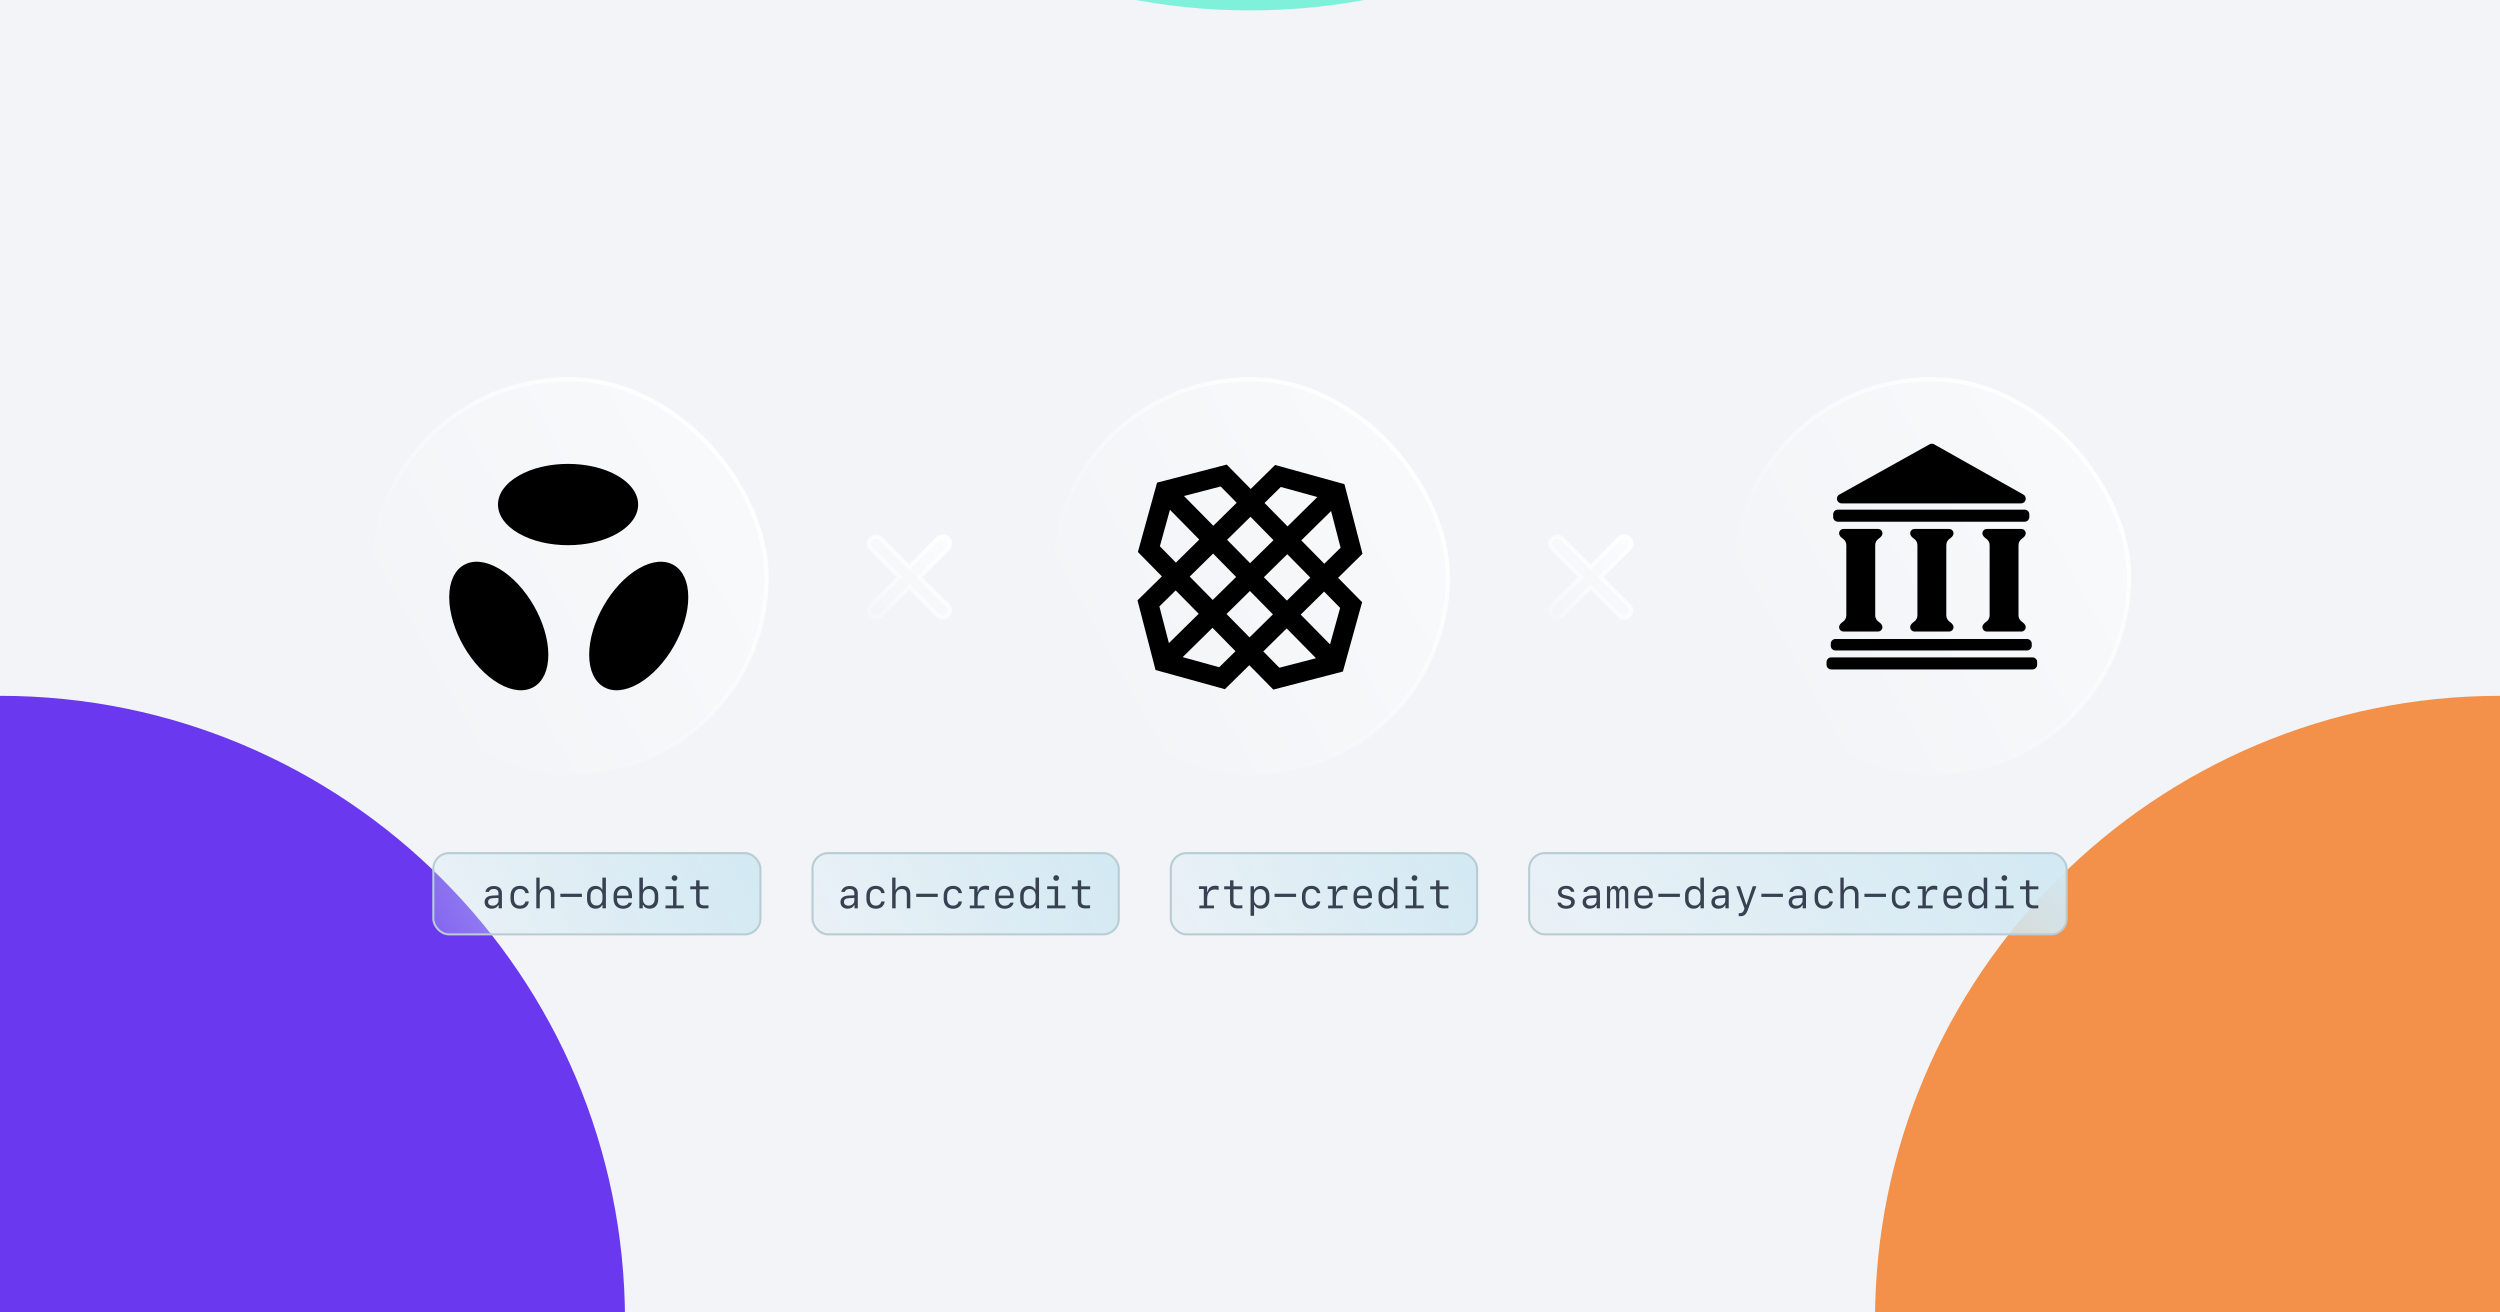 <svg width="1200" height="630" viewBox="0 0 1200 630" fill="none" xmlns="http://www.w3.org/2000/svg">
<g clip-path="url(#clip0_3235_1231)">
<path d="M1200 0H0V630H1200V0Z" fill="#F2F4F7"/>
<path d="M1200 0H0V630H1200V0Z" fill="#F2F4F7"/>
<path d="M1200 0H0V630H1200V0Z" fill="#F2F4F7"/>
<g filter="url(#filter0_f_3235_1231)">
<mask id="mask0_3235_1231" style="mask-type:alpha" maskUnits="userSpaceOnUse" x="-101" y="-386" width="1402" height="1402">
<path d="M105.003 810.003C378.384 1083.38 821.623 1083.38 1095 810.003C1368.39 536.621 1368.39 93.382 1095 -179.999C821.623 -453.381 378.384 -453.381 105.003 -179.999C-168.378 93.382 -168.378 536.621 105.003 810.003Z" fill="white"/>
</mask>
<g mask="url(#mask0_3235_1231)">
<g filter="url(#filter1_d_3235_1231)">
<path d="M1500 630C1500 464.315 1365.69 330 1200 330C1034.31 330 900 464.315 900 630C900 795.685 1034.31 930 1200 930C1365.69 930 1500 795.685 1500 630Z" fill="#F3904A"/>
<path d="M900 -299C900 -464.685 765.685 -599 600 -599C434.315 -599 300 -464.685 300 -299C300 -133.315 434.315 1 600 1C765.685 1 900 -133.315 900 -299Z" fill="#42F0CD" fill-opacity="0.65"/>
<path d="M3.05176e-05 330C-165.685 330 -300 464.315 -300 630C-300 795.685 -165.685 930 3.05176e-05 930C165.685 930 300 795.685 300 630C300 464.315 165.685 330 3.05176e-05 330Z" fill="#6938EF"/>
</g>
</g>
</g>
<rect x="178" y="182" width="190" height="190" rx="95" fill="url(#paint0_linear_3235_1231)"/>
<rect x="178" y="182" width="190" height="190" rx="95" stroke="url(#paint1_linear_3235_1231)" stroke-width="2"/>
<path d="M248.885 255.976C235.749 248.356 235.749 236.001 248.885 228.381C262.021 220.761 283.319 220.761 296.454 228.381C309.59 236.001 309.59 248.356 296.454 255.976C283.319 263.596 262.021 263.596 248.885 255.976Z" fill="black"/>
<path d="M282.804 314.282C282.804 299.101 293.453 280.509 306.59 272.889C319.726 265.268 330.375 271.505 330.375 286.687C330.375 301.868 319.726 320.46 306.59 328.08C293.453 335.7 282.804 329.463 282.804 314.282Z" fill="black"/>
<path d="M239.41 272.888C226.274 265.267 215.625 271.504 215.625 286.685C215.625 301.867 226.274 320.459 239.41 328.079C252.547 335.699 263.196 329.462 263.196 314.281C263.196 299.1 252.547 280.508 239.41 272.888Z" fill="black"/>
<path d="M450.152 258.502L436.5 272.154L422.849 258.502C421.514 257.166 419.337 257.166 418.002 258.502C416.666 259.837 416.666 262.014 418.002 263.349L431.654 277L418.002 290.652C416.666 291.987 416.666 294.163 418.002 295.498C419.337 296.835 421.514 296.835 422.849 295.498L436.5 281.847L450.152 295.498C451.487 296.835 453.663 296.835 454.998 295.498C456.335 294.163 456.335 291.987 454.998 290.652L441.347 277L454.998 263.349C456.335 262.014 456.335 259.837 454.998 258.502C453.663 257.166 451.487 257.166 450.152 258.502Z" fill="url(#paint2_linear_3235_1231)"/>
<path d="M450.152 258.502L436.5 272.154L422.849 258.502C421.514 257.166 419.337 257.166 418.002 258.502C416.666 259.837 416.666 262.014 418.002 263.349L431.654 277L418.002 290.652M450.152 258.502C451.487 257.166 453.663 257.166 454.998 258.502C456.335 259.837 456.335 262.014 454.998 263.349L441.347 277L454.998 290.652C456.335 291.987 456.335 294.163 454.998 295.498C453.663 296.835 451.487 296.835 450.152 295.498L436.5 281.847L422.849 295.498C421.514 296.835 419.337 296.835 418.002 295.498C416.666 294.163 416.666 291.987 418.002 290.652M450.152 258.502L450.641 258.991M418.002 290.652L418.491 291.141" stroke="url(#paint3_linear_3235_1231)" stroke-width="2"/>
<rect x="505" y="182" width="190" height="190" rx="95" fill="url(#paint4_linear_3235_1231)"/>
<rect x="505" y="182" width="190" height="190" rx="95" stroke="url(#paint5_linear_3235_1231)" stroke-width="2"/>
<path fill-rule="evenodd" clip-rule="evenodd" d="M588.822 223L555.396 231.667L546.186 264.947L557.707 276.659L545.998 288.177L554.667 321.605L587.947 330.812L599.656 319.291L611.176 331L644.6 322.333L653.81 289.048L642.291 277.341L653.998 265.823L645.331 232.395L612.047 223.188L600.343 234.707L588.822 223ZM568.305 238.075L585.912 233.507L593.611 241.334L582.383 252.381L568.305 238.075ZM606.972 241.432L614.796 233.734L632.327 238.585L618.019 252.661L606.972 241.432ZM556.729 262.223L561.58 244.694L575.653 259L564.427 270.047L556.729 262.223ZM624.612 259.378L638.919 245.3L643.483 262.91L635.661 270.608L624.612 259.378ZM589.003 259.097L600.232 248.049L611.277 259.278L600.05 270.326L589.003 259.097ZM571.06 276.756L582.286 265.708L593.336 276.937L582.107 287.985L571.06 276.756ZM606.669 277.066L617.895 266.018L628.943 277.247L617.714 288.295L606.669 277.066ZM556.505 291.087L564.331 283.388L575.376 294.619L561.073 308.693L556.505 291.087ZM588.726 294.716L599.955 283.669L611.002 294.897L599.776 305.945L588.726 294.716ZM624.335 295.009L635.564 283.961L643.263 291.785L638.413 309.314L624.335 295.009ZM567.685 315.422L581.99 301.344L593.04 312.573L585.216 320.272L567.685 315.422ZM606.379 312.685L617.605 301.638L631.681 315.943L614.076 320.509L606.379 312.685Z" fill="black"/>
<path d="M777.152 258.502L763.5 272.154L749.849 258.502C748.514 257.166 746.337 257.166 745.002 258.502C743.666 259.837 743.666 262.014 745.002 263.349L758.654 277L745.002 290.652C743.666 291.987 743.666 294.163 745.002 295.498C746.337 296.835 748.514 296.835 749.849 295.498L763.5 281.847L777.152 295.498C778.487 296.835 780.663 296.835 781.998 295.498C783.335 294.163 783.335 291.987 781.998 290.652L768.347 277L781.998 263.349C783.335 262.014 783.335 259.837 781.998 258.502C780.663 257.166 778.487 257.166 777.152 258.502Z" fill="url(#paint6_linear_3235_1231)"/>
<path d="M777.152 258.502L763.5 272.154L749.849 258.502C748.514 257.166 746.337 257.166 745.002 258.502C743.666 259.837 743.666 262.014 745.002 263.349L758.654 277L745.002 290.652M777.152 258.502C778.487 257.166 780.663 257.166 781.998 258.502C783.335 259.837 783.335 262.014 781.998 263.349L768.347 277L781.998 290.652C783.335 291.987 783.335 294.163 781.998 295.498C780.663 296.835 778.487 296.835 777.152 295.498L763.5 281.847L749.849 295.498C748.514 296.835 746.337 296.835 745.002 295.498C743.666 294.163 743.666 291.987 745.002 290.652M777.152 258.502L777.641 258.991M745.002 290.652L745.491 291.141" stroke="url(#paint7_linear_3235_1231)" stroke-width="2"/>
<rect x="832.002" y="182" width="190" height="190" rx="95" fill="url(#paint8_linear_3235_1231)"/>
<rect x="832.002" y="182" width="190" height="190" rx="95" stroke="url(#paint9_linear_3235_1231)" stroke-width="2"/>
<path d="M977.837 317.795C977.837 316.549 976.827 315.538 975.581 315.538H878.997C877.751 315.538 876.741 316.549 876.741 317.795V319.074C876.741 320.32 877.751 321.33 878.997 321.33H975.581C976.827 321.33 977.837 320.32 977.837 319.074V317.795Z" fill="black"/>
<path d="M975.237 308.979C975.237 307.733 974.227 306.723 972.981 306.723H881.019C879.773 306.723 878.763 307.733 878.763 308.979V309.969C878.763 311.215 879.773 312.225 881.019 312.225H972.981C974.227 312.225 975.237 311.215 975.237 309.969V308.979Z" fill="black"/>
<path d="M974.082 246.89C974.082 245.644 973.072 244.633 971.826 244.633H882.174C880.928 244.633 879.918 245.644 879.918 246.89V248.169C879.918 249.415 880.928 250.425 882.174 250.425H971.826C973.072 250.425 974.082 249.415 974.082 248.169V246.89Z" fill="black"/>
<path d="M928.39 213.28C927.706 212.895 926.871 212.893 926.185 213.275L882.886 237.392C880.854 238.524 881.657 241.619 883.984 241.619H970.1C972.421 241.619 973.23 238.536 971.208 237.397L928.39 213.28Z" fill="black"/>
<path d="M935.841 258.591C936.758 257.97 937.688 257.1 937.688 255.992C937.688 254.837 936.751 253.901 935.596 253.901H918.982C917.827 253.901 916.891 254.837 916.891 255.992C916.891 257.1 917.82 257.97 918.737 258.591C919.714 259.254 920.357 260.374 920.357 261.647V295.383C920.357 296.655 919.714 297.775 918.737 298.438C917.82 299.06 916.891 299.929 916.891 301.037C916.891 302.192 917.827 303.129 918.982 303.129H935.596C936.751 303.129 937.688 302.192 937.688 301.037C937.688 299.929 936.758 299.06 935.841 298.438C934.864 297.775 934.222 296.655 934.222 295.383V261.647C934.222 260.374 934.864 259.254 935.841 258.591Z" fill="black"/>
<path d="M970.502 258.591C971.419 257.97 972.349 257.1 972.349 255.992C972.349 254.837 971.412 253.901 970.257 253.901H953.643C952.488 253.901 951.552 254.837 951.552 255.992C951.552 257.1 952.481 257.97 953.398 258.591C954.375 259.254 955.018 260.374 955.018 261.647V295.383C955.018 296.655 954.375 297.775 953.398 298.438C952.481 299.06 951.552 299.929 951.552 301.037C951.552 302.192 952.488 303.129 953.643 303.129H970.257C971.412 303.129 972.349 302.192 972.349 301.037C972.349 299.929 971.419 299.06 970.502 298.438C969.525 297.775 968.883 296.655 968.883 295.383V261.647C968.883 260.374 969.525 259.254 970.502 258.591Z" fill="black"/>
<path d="M901.721 258.591C902.638 257.97 903.567 257.1 903.567 255.992C903.567 254.837 902.631 253.901 901.476 253.901H884.862C883.707 253.901 882.77 254.837 882.77 255.992C882.77 257.1 883.7 257.97 884.617 258.591C885.594 259.254 886.236 260.374 886.236 261.647V295.383C886.236 296.655 885.594 297.775 884.617 298.438C883.7 299.06 882.77 299.929 882.77 301.037C882.77 302.192 883.707 303.129 884.862 303.129H901.476C902.631 303.129 903.567 302.192 903.567 301.037C903.567 299.929 902.638 299.06 901.721 298.438C900.744 297.775 900.101 296.655 900.101 295.383V261.647C900.101 260.374 900.744 259.254 901.721 258.591Z" fill="black"/>
<rect x="208" y="409.5" width="157" height="39" rx="7.5" fill="url(#paint10_linear_3235_1231)"/>
<rect x="208" y="409.5" width="157" height="39" rx="7.5" stroke="#B8CCD4"/>
<path d="M235.973 436.186C233.951 436.186 232.604 434.916 232.604 432.992C232.604 431.117 233.951 430.004 236.363 429.877L239.273 429.73V428.773C239.273 427.445 238.463 426.713 236.988 426.713C235.768 426.713 234.908 427.23 234.635 428.139H233.004C233.199 426.439 234.84 425.277 237.008 425.277C239.498 425.277 240.924 426.547 240.924 428.754V436.01H239.342V434.418H239.176C238.668 435.551 237.516 436.186 235.973 436.186ZM236.451 434.73C238.053 434.73 239.273 433.666 239.273 432.25V431L236.549 431.127C235.064 431.195 234.283 431.83 234.283 432.934C234.283 434.047 235.113 434.73 236.451 434.73ZM253.824 428.705H252.184C251.979 427.465 250.943 426.684 249.576 426.684C247.73 426.684 246.705 427.943 246.705 430.219V431.176C246.705 433.451 247.73 434.701 249.576 434.701C250.943 434.701 251.979 433.93 252.184 432.719H253.824C253.561 434.877 251.949 436.195 249.605 436.195C246.725 436.195 245.045 434.428 245.045 431.391V430.004C245.045 426.967 246.725 425.199 249.605 425.199C251.949 425.199 253.551 426.527 253.824 428.705ZM257.428 436V421.244H259.029V427.279H259.166C259.723 425.961 260.943 425.219 262.564 425.219C264.869 425.219 266.119 426.605 266.119 429.135V436H264.459V429.555C264.459 427.65 263.678 426.742 262.018 426.742C260.27 426.742 259.088 427.963 259.088 429.77V436H257.428ZM279.303 430.521H268.971V428.979H279.303V430.521ZM283.453 429.926V431.449C283.453 433.402 284.576 434.662 286.324 434.662C288.062 434.662 289.186 433.412 289.186 431.449V429.926C289.186 427.973 288.062 426.723 286.324 426.723C284.576 426.723 283.453 427.973 283.453 429.926ZM289.195 434.379H289.01C288.463 435.551 287.35 436.176 285.836 436.176C283.385 436.176 281.783 434.408 281.783 431.684V429.711C281.783 426.996 283.385 425.229 285.836 425.229C287.369 425.229 288.502 425.883 288.961 427.045H289.137V421.244H290.826V436H289.195V434.379ZM298.98 426.635C297.213 426.635 296.148 427.846 296.148 429.877H301.725C301.725 427.855 300.689 426.635 298.98 426.635ZM301.725 433.266H303.336C303.014 435.014 301.334 436.195 299.107 436.195C296.197 436.195 294.508 434.447 294.508 431.43V429.838C294.508 427.045 296.295 425.209 298.99 425.209C301.744 425.209 303.365 427.035 303.365 430.102V431.137H296.148V431.566C296.148 433.51 297.301 434.76 299.107 434.76C300.445 434.76 301.432 434.193 301.725 433.266ZM311.891 436.176C310.377 436.176 309.264 435.551 308.717 434.379H308.531V436H306.9V421.244H308.59V427.045H308.766C309.234 425.883 310.357 425.229 311.891 425.229C314.342 425.229 315.943 426.996 315.943 429.711V431.684C315.943 434.408 314.342 436.176 311.891 436.176ZM311.402 434.662C313.16 434.662 314.273 433.402 314.273 431.449V429.926C314.273 427.973 313.16 426.723 311.402 426.723C309.664 426.723 308.551 427.973 308.551 429.926V431.449C308.551 433.412 309.664 434.662 311.402 434.662ZM323.775 422.807C322.994 422.807 322.398 422.221 322.398 421.439C322.398 420.668 322.994 420.082 323.775 420.082C324.557 420.082 325.152 420.668 325.152 421.439C325.152 422.221 324.557 422.807 323.775 422.807ZM328.219 436H319.439V434.623H323.072V426.781H319.469V425.404H324.713V434.623H328.219V436ZM334.146 422.562H335.787V425.434H340.084V426.85H335.807V432.826C335.807 433.979 336.617 434.604 338.111 434.604C338.707 434.604 339.771 434.574 340.055 434.545V435.951C339.791 436 338.502 436.049 337.994 436.049C335.367 436.049 334.146 435.053 334.146 432.846V426.85H331.324V425.434H334.146V422.562Z" fill="#374151"/>
<rect x="390" y="409.5" width="147" height="39" rx="7.5" fill="url(#paint11_linear_3235_1231)"/>
<rect x="390" y="409.5" width="147" height="39" rx="7.5" stroke="#B8CCD4"/>
<path d="M406.791 436.186C404.77 436.186 403.422 434.916 403.422 432.992C403.422 431.117 404.77 430.004 407.182 429.877L410.092 429.73V428.773C410.092 427.445 409.281 426.713 407.807 426.713C406.586 426.713 405.727 427.23 405.453 428.139H403.822C404.018 426.439 405.658 425.277 407.826 425.277C410.316 425.277 411.742 426.547 411.742 428.754V436.01H410.16V434.418H409.994C409.486 435.551 408.334 436.186 406.791 436.186ZM407.27 434.73C408.871 434.73 410.092 433.666 410.092 432.25V431L407.367 431.127C405.883 431.195 405.102 431.83 405.102 432.934C405.102 434.047 405.932 434.73 407.27 434.73ZM424.643 428.705H423.002C422.797 427.465 421.762 426.684 420.395 426.684C418.549 426.684 417.523 427.943 417.523 430.219V431.176C417.523 433.451 418.549 434.701 420.395 434.701C421.762 434.701 422.797 433.93 423.002 432.719H424.643C424.379 434.877 422.768 436.195 420.424 436.195C417.543 436.195 415.863 434.428 415.863 431.391V430.004C415.863 426.967 417.543 425.199 420.424 425.199C422.768 425.199 424.369 426.527 424.643 428.705ZM428.246 436V421.244H429.848V427.279H429.984C430.541 425.961 431.762 425.219 433.383 425.219C435.688 425.219 436.938 426.605 436.938 429.135V436H435.277V429.555C435.277 427.65 434.496 426.742 432.836 426.742C431.088 426.742 429.906 427.963 429.906 429.77V436H428.246ZM450.121 430.521H439.789V428.979H450.121V430.521ZM461.732 428.705H460.092C459.887 427.465 458.852 426.684 457.484 426.684C455.639 426.684 454.613 427.943 454.613 430.219V431.176C454.613 433.451 455.639 434.701 457.484 434.701C458.852 434.701 459.887 433.93 460.092 432.719H461.732C461.469 434.877 459.857 436.195 457.514 436.195C454.633 436.195 452.953 434.428 452.953 431.391V430.004C452.953 426.967 454.633 425.199 457.514 425.199C459.857 425.199 461.459 426.527 461.732 428.705ZM469.242 428.109H469.457C469.848 426.146 471.166 425.131 473.207 425.131C473.812 425.131 474.389 425.219 474.74 425.365V427.23C474.252 427.055 473.568 426.938 472.992 426.938C470.648 426.938 469.262 428.559 469.262 431.254V434.672H472.543V436H465.502V434.672H467.641V426.732H465.287V425.404H469.242V428.109ZM482.162 426.635C480.395 426.635 479.33 427.846 479.33 429.877H484.906C484.906 427.855 483.871 426.635 482.162 426.635ZM484.906 433.266H486.518C486.195 435.014 484.516 436.195 482.289 436.195C479.379 436.195 477.689 434.447 477.689 431.43V429.838C477.689 427.045 479.477 425.209 482.172 425.209C484.926 425.209 486.547 427.035 486.547 430.102V431.137H479.33V431.566C479.33 433.51 480.482 434.76 482.289 434.76C483.627 434.76 484.613 434.193 484.906 433.266ZM491.361 429.926V431.449C491.361 433.402 492.484 434.662 494.232 434.662C495.971 434.662 497.094 433.412 497.094 431.449V429.926C497.094 427.973 495.971 426.723 494.232 426.723C492.484 426.723 491.361 427.973 491.361 429.926ZM497.104 434.379H496.918C496.371 435.551 495.258 436.176 493.744 436.176C491.293 436.176 489.691 434.408 489.691 431.684V429.711C489.691 426.996 491.293 425.229 493.744 425.229C495.277 425.229 496.41 425.883 496.869 427.045H497.045V421.244H498.734V436H497.104V434.379ZM506.957 422.807C506.176 422.807 505.58 422.221 505.58 421.439C505.58 420.668 506.176 420.082 506.957 420.082C507.738 420.082 508.334 420.668 508.334 421.439C508.334 422.221 507.738 422.807 506.957 422.807ZM511.4 436H502.621V434.623H506.254V426.781H502.65V425.404H507.895V434.623H511.4V436ZM517.328 422.562H518.969V425.434H523.266V426.85H518.988V432.826C518.988 433.979 519.799 434.604 521.293 434.604C521.889 434.604 522.953 434.574 523.236 434.545V435.951C522.973 436 521.684 436.049 521.176 436.049C518.549 436.049 517.328 435.053 517.328 432.846V426.85H514.506V425.434H517.328V422.562Z" fill="#374151"/>
<rect x="562" y="409.5" width="147" height="39" rx="7.5" fill="url(#paint12_linear_3235_1231)"/>
<rect x="562" y="409.5" width="147" height="39" rx="7.5" stroke="#B8CCD4"/>
<path d="M579.426 428.109H579.641C580.031 426.146 581.35 425.131 583.391 425.131C583.996 425.131 584.572 425.219 584.924 425.365V427.23C584.436 427.055 583.752 426.938 583.176 426.938C580.832 426.938 579.445 428.559 579.445 431.254V434.672H582.727V436H575.686V434.672H577.824V426.732H575.471V425.404H579.426V428.109ZM590.422 422.562H592.062V425.434H596.359V426.85H592.082V432.826C592.082 433.979 592.893 434.604 594.387 434.604C594.982 434.604 596.047 434.574 596.33 434.545V435.951C596.066 436 594.777 436.049 594.27 436.049C591.643 436.049 590.422 435.053 590.422 432.846V426.85H587.6V425.434H590.422V422.562ZM605.256 425.229C607.707 425.229 609.309 426.996 609.309 429.721V431.693C609.309 434.408 607.707 436.176 605.256 436.176C603.723 436.176 602.6 435.521 602.141 434.359H601.955V439.574H600.266V425.404H601.906V427.025H602.082C602.639 425.854 603.742 425.229 605.256 425.229ZM604.777 426.752C603.029 426.752 601.916 428.002 601.916 429.955V431.479C601.916 433.441 603.029 434.691 604.777 434.691C606.525 434.691 607.639 433.432 607.639 431.479V429.955C607.639 428.002 606.525 426.752 604.777 426.752ZM622.121 430.521H611.789V428.979H622.121V430.521ZM633.732 428.705H632.092C631.887 427.465 630.852 426.684 629.484 426.684C627.639 426.684 626.613 427.943 626.613 430.219V431.176C626.613 433.451 627.639 434.701 629.484 434.701C630.852 434.701 631.887 433.93 632.092 432.719H633.732C633.469 434.877 631.857 436.195 629.514 436.195C626.633 436.195 624.953 434.428 624.953 431.391V430.004C624.953 426.967 626.633 425.199 629.514 425.199C631.857 425.199 633.459 426.527 633.732 428.705ZM641.242 428.109H641.457C641.848 426.146 643.166 425.131 645.207 425.131C645.812 425.131 646.389 425.219 646.74 425.365V427.23C646.252 427.055 645.568 426.938 644.992 426.938C642.648 426.938 641.262 428.559 641.262 431.254V434.672H644.543V436H637.502V434.672H639.641V426.732H637.287V425.404H641.242V428.109ZM654.162 426.635C652.395 426.635 651.33 427.846 651.33 429.877H656.906C656.906 427.855 655.871 426.635 654.162 426.635ZM656.906 433.266H658.518C658.195 435.014 656.516 436.195 654.289 436.195C651.379 436.195 649.689 434.447 649.689 431.43V429.838C649.689 427.045 651.477 425.209 654.172 425.209C656.926 425.209 658.547 427.035 658.547 430.102V431.137H651.33V431.566C651.33 433.51 652.482 434.76 654.289 434.76C655.627 434.76 656.613 434.193 656.906 433.266ZM663.361 429.926V431.449C663.361 433.402 664.484 434.662 666.232 434.662C667.971 434.662 669.094 433.412 669.094 431.449V429.926C669.094 427.973 667.971 426.723 666.232 426.723C664.484 426.723 663.361 427.973 663.361 429.926ZM669.104 434.379H668.918C668.371 435.551 667.258 436.176 665.744 436.176C663.293 436.176 661.691 434.408 661.691 431.684V429.711C661.691 426.996 663.293 425.229 665.744 425.229C667.277 425.229 668.41 425.883 668.869 427.045H669.045V421.244H670.734V436H669.104V434.379ZM678.957 422.807C678.176 422.807 677.58 422.221 677.58 421.439C677.58 420.668 678.176 420.082 678.957 420.082C679.738 420.082 680.334 420.668 680.334 421.439C680.334 422.221 679.738 422.807 678.957 422.807ZM683.4 436H674.621V434.623H678.254V426.781H674.65V425.404H679.895V434.623H683.4V436ZM689.328 422.562H690.969V425.434H695.266V426.85H690.988V432.826C690.988 433.979 691.799 434.604 693.293 434.604C693.889 434.604 694.953 434.574 695.236 434.545V435.951C694.973 436 693.684 436.049 693.176 436.049C690.549 436.049 689.328 435.053 689.328 432.846V426.85H686.506V425.434H689.328V422.562Z" fill="#374151"/>
<rect x="734" y="409.5" width="258" height="39" rx="7.5" fill="url(#paint13_linear_3235_1231)"/>
<rect x="734" y="409.5" width="258" height="39" rx="7.5" stroke="#B8CCD4"/>
<path d="M747.873 428.266C747.873 426.43 749.436 425.199 751.77 425.199C753.977 425.199 755.471 426.303 755.666 428.07H754.064C753.869 427.143 752.98 426.576 751.74 426.576C750.393 426.576 749.523 427.201 749.523 428.168C749.523 428.979 750.07 429.438 751.398 429.73L752.893 430.072C754.953 430.541 755.891 431.439 755.891 432.973C755.891 434.926 754.26 436.195 751.75 436.195C749.348 436.195 747.756 435.072 747.57 433.256H749.26C749.504 434.232 750.441 434.799 751.809 434.799C753.254 434.799 754.172 434.145 754.172 433.129C754.172 432.289 753.654 431.84 752.307 431.537L750.734 431.176C748.82 430.736 747.873 429.77 747.873 428.266ZM763.02 436.186C760.998 436.186 759.65 434.916 759.65 432.992C759.65 431.117 760.998 430.004 763.41 429.877L766.32 429.73V428.773C766.32 427.445 765.51 426.713 764.035 426.713C762.814 426.713 761.955 427.23 761.682 428.139H760.051C760.246 426.439 761.887 425.277 764.055 425.277C766.545 425.277 767.971 426.547 767.971 428.754V436.01H766.389V434.418H766.223C765.715 435.551 764.562 436.186 763.02 436.186ZM763.498 434.73C765.1 434.73 766.32 433.666 766.32 432.25V431L763.596 431.127C762.111 431.195 761.33 431.83 761.33 432.934C761.33 434.047 762.16 434.73 763.498 434.73ZM781.564 428.197V436H780.07V428.686C780.07 427.396 779.602 426.723 778.713 426.723C777.785 426.723 777.219 427.533 777.219 428.852V436H775.734V428.676C775.734 427.396 775.266 426.723 774.367 426.723C773.43 426.723 772.844 427.533 772.844 428.852V436H771.35V425.404H772.834V426.898H773.01C773.273 425.834 774.035 425.209 775.031 425.209C776.027 425.209 776.73 425.824 776.955 426.869H777.131C777.404 425.854 778.254 425.209 779.318 425.209C780.793 425.209 781.564 426.234 781.564 428.197ZM788.938 426.635C787.17 426.635 786.105 427.846 786.105 429.877H791.682C791.682 427.855 790.646 426.635 788.938 426.635ZM791.682 433.266H793.293C792.971 435.014 791.291 436.195 789.064 436.195C786.154 436.195 784.465 434.447 784.465 431.43V429.838C784.465 427.045 786.252 425.209 788.947 425.209C791.701 425.209 793.322 427.035 793.322 430.102V431.137H786.105V431.566C786.105 433.51 787.258 434.76 789.064 434.76C790.402 434.76 791.389 434.193 791.682 433.266ZM806.35 430.521H796.018V428.979H806.35V430.521ZM810.5 429.926V431.449C810.5 433.402 811.623 434.662 813.371 434.662C815.109 434.662 816.232 433.412 816.232 431.449V429.926C816.232 427.973 815.109 426.723 813.371 426.723C811.623 426.723 810.5 427.973 810.5 429.926ZM816.242 434.379H816.057C815.51 435.551 814.396 436.176 812.883 436.176C810.432 436.176 808.83 434.408 808.83 431.684V429.711C808.83 426.996 810.432 425.229 812.883 425.229C814.416 425.229 815.549 425.883 816.008 427.045H816.184V421.244H817.873V436H816.242V434.379ZM824.836 436.186C822.814 436.186 821.467 434.916 821.467 432.992C821.467 431.117 822.814 430.004 825.227 429.877L828.137 429.73V428.773C828.137 427.445 827.326 426.713 825.852 426.713C824.631 426.713 823.771 427.23 823.498 428.139H821.867C822.062 426.439 823.703 425.277 825.871 425.277C828.361 425.277 829.787 426.547 829.787 428.754V436.01H828.205V434.418H828.039C827.531 435.551 826.379 436.186 824.836 436.186ZM825.314 434.73C826.916 434.73 828.137 433.666 828.137 432.25V431L825.412 431.127C823.928 431.195 823.146 431.83 823.146 432.934C823.146 434.047 823.977 434.73 825.314 434.73ZM835.305 439.77C835.061 439.77 834.738 439.76 834.592 439.74V438.285C834.719 438.314 835.021 438.324 835.178 438.324C836.174 438.324 836.721 437.875 837.16 436.645L837.346 436.068L833.449 425.404H835.256L838.225 434.271H838.352L841.311 425.404H843.078L839.084 436.391C838.156 438.998 837.268 439.77 835.305 439.77ZM855.803 430.521H845.471V428.979H855.803V430.521ZM861.926 436.186C859.904 436.186 858.557 434.916 858.557 432.992C858.557 431.117 859.904 430.004 862.316 429.877L865.227 429.73V428.773C865.227 427.445 864.416 426.713 862.941 426.713C861.721 426.713 860.861 427.23 860.588 428.139H858.957C859.152 426.439 860.793 425.277 862.961 425.277C865.451 425.277 866.877 426.547 866.877 428.754V436.01H865.295V434.418H865.129C864.621 435.551 863.469 436.186 861.926 436.186ZM862.404 434.73C864.006 434.73 865.227 433.666 865.227 432.25V431L862.502 431.127C861.018 431.195 860.236 431.83 860.236 432.934C860.236 434.047 861.066 434.73 862.404 434.73ZM879.777 428.705H878.137C877.932 427.465 876.896 426.684 875.529 426.684C873.684 426.684 872.658 427.943 872.658 430.219V431.176C872.658 433.451 873.684 434.701 875.529 434.701C876.896 434.701 877.932 433.93 878.137 432.719H879.777C879.514 434.877 877.902 436.195 875.559 436.195C872.678 436.195 870.998 434.428 870.998 431.391V430.004C870.998 426.967 872.678 425.199 875.559 425.199C877.902 425.199 879.504 426.527 879.777 428.705ZM883.381 436V421.244H884.982V427.279H885.119C885.676 425.961 886.896 425.219 888.518 425.219C890.822 425.219 892.072 426.605 892.072 429.135V436H890.412V429.555C890.412 427.65 889.631 426.742 887.971 426.742C886.223 426.742 885.041 427.963 885.041 429.77V436H883.381ZM905.256 430.521H894.924V428.979H905.256V430.521ZM916.867 428.705H915.227C915.021 427.465 913.986 426.684 912.619 426.684C910.773 426.684 909.748 427.943 909.748 430.219V431.176C909.748 433.451 910.773 434.701 912.619 434.701C913.986 434.701 915.021 433.93 915.227 432.719H916.867C916.604 434.877 914.992 436.195 912.648 436.195C909.768 436.195 908.088 434.428 908.088 431.391V430.004C908.088 426.967 909.768 425.199 912.648 425.199C914.992 425.199 916.594 426.527 916.867 428.705ZM924.377 428.109H924.592C924.982 426.146 926.301 425.131 928.342 425.131C928.947 425.131 929.523 425.219 929.875 425.365V427.23C929.387 427.055 928.703 426.938 928.127 426.938C925.783 426.938 924.396 428.559 924.396 431.254V434.672H927.678V436H920.637V434.672H922.775V426.732H920.422V425.404H924.377V428.109ZM937.297 426.635C935.529 426.635 934.465 427.846 934.465 429.877H940.041C940.041 427.855 939.006 426.635 937.297 426.635ZM940.041 433.266H941.652C941.33 435.014 939.65 436.195 937.424 436.195C934.514 436.195 932.824 434.447 932.824 431.43V429.838C932.824 427.045 934.611 425.209 937.307 425.209C940.061 425.209 941.682 427.035 941.682 430.102V431.137H934.465V431.566C934.465 433.51 935.617 434.76 937.424 434.76C938.762 434.76 939.748 434.193 940.041 433.266ZM946.496 429.926V431.449C946.496 433.402 947.619 434.662 949.367 434.662C951.105 434.662 952.229 433.412 952.229 431.449V429.926C952.229 427.973 951.105 426.723 949.367 426.723C947.619 426.723 946.496 427.973 946.496 429.926ZM952.238 434.379H952.053C951.506 435.551 950.393 436.176 948.879 436.176C946.428 436.176 944.826 434.408 944.826 431.684V429.711C944.826 426.996 946.428 425.229 948.879 425.229C950.412 425.229 951.545 425.883 952.004 427.045H952.18V421.244H953.869V436H952.238V434.379ZM962.092 422.807C961.311 422.807 960.715 422.221 960.715 421.439C960.715 420.668 961.311 420.082 962.092 420.082C962.873 420.082 963.469 420.668 963.469 421.439C963.469 422.221 962.873 422.807 962.092 422.807ZM966.535 436H957.756V434.623H961.389V426.781H957.785V425.404H963.029V434.623H966.535V436ZM972.463 422.562H974.104V425.434H978.4V426.85H974.123V432.826C974.123 433.979 974.934 434.604 976.428 434.604C977.023 434.604 978.088 434.574 978.371 434.545V435.951C978.107 436 976.818 436.049 976.311 436.049C973.684 436.049 972.463 435.053 972.463 432.846V426.85H969.641V425.434H972.463V422.562Z" fill="#374151"/>
</g>
<defs>
<filter id="filter0_f_3235_1231" x="-600.033" y="-885.035" width="2400.07" height="2315.04" filterUnits="userSpaceOnUse" color-interpolation-filters="sRGB">
<feFlood flood-opacity="0" result="BackgroundImageFix"/>
<feBlend mode="normal" in="SourceGraphic" in2="BackgroundImageFix" result="shape"/>
<feGaussianBlur stdDeviation="250" result="effect1_foregroundBlur_3235_1231"/>
</filter>
<filter id="filter1_d_3235_1231" x="-304" y="-599" width="1808" height="1537" filterUnits="userSpaceOnUse" color-interpolation-filters="sRGB">
<feFlood flood-opacity="0" result="BackgroundImageFix"/>
<feColorMatrix in="SourceAlpha" type="matrix" values="0 0 0 0 0 0 0 0 0 0 0 0 0 0 0 0 0 0 127 0" result="hardAlpha"/>
<feOffset dy="4"/>
<feGaussianBlur stdDeviation="2"/>
<feComposite in2="hardAlpha" operator="out"/>
<feColorMatrix type="matrix" values="0 0 0 0 0 0 0 0 0 0 0 0 0 0 0 0 0 0 0.25 0"/>
<feBlend mode="normal" in2="BackgroundImageFix" result="effect1_dropShadow_3235_1231"/>
<feBlend mode="normal" in="SourceGraphic" in2="effect1_dropShadow_3235_1231" result="shape"/>
</filter>
<linearGradient id="paint0_linear_3235_1231" x1="342.085" y1="208.375" x2="178.638" y2="299.873" gradientUnits="userSpaceOnUse">
<stop stop-color="white" stop-opacity="0.5"/>
<stop offset="1" stop-color="white" stop-opacity="0"/>
</linearGradient>
<linearGradient id="paint1_linear_3235_1231" x1="342.73" y1="207.595" x2="199.054" y2="351.27" gradientUnits="userSpaceOnUse">
<stop stop-color="white"/>
<stop offset="0.75" stop-color="white" stop-opacity="0"/>
</linearGradient>
<linearGradient id="paint2_linear_3235_1231" x1="456.001" y1="257.5" x2="417.038" y2="296.556" gradientUnits="userSpaceOnUse">
<stop stop-color="white" stop-opacity="0.75"/>
<stop offset="1" stop-color="white" stop-opacity="0"/>
</linearGradient>
<linearGradient id="paint3_linear_3235_1231" x1="406.971" y1="306.5" x2="455.973" y2="257.499" gradientUnits="userSpaceOnUse">
<stop stop-color="white" stop-opacity="0"/>
<stop offset="1" stop-color="white"/>
</linearGradient>
<linearGradient id="paint4_linear_3235_1231" x1="669.085" y1="208.375" x2="505.638" y2="299.873" gradientUnits="userSpaceOnUse">
<stop stop-color="white" stop-opacity="0.5"/>
<stop offset="1" stop-color="white" stop-opacity="0"/>
</linearGradient>
<linearGradient id="paint5_linear_3235_1231" x1="669.73" y1="207.595" x2="526.054" y2="351.27" gradientUnits="userSpaceOnUse">
<stop stop-color="white"/>
<stop offset="0.75" stop-color="white" stop-opacity="0"/>
</linearGradient>
<linearGradient id="paint6_linear_3235_1231" x1="783.001" y1="257.5" x2="744.038" y2="296.556" gradientUnits="userSpaceOnUse">
<stop stop-color="white" stop-opacity="0.75"/>
<stop offset="1" stop-color="white" stop-opacity="0"/>
</linearGradient>
<linearGradient id="paint7_linear_3235_1231" x1="733.971" y1="306.5" x2="782.973" y2="257.499" gradientUnits="userSpaceOnUse">
<stop stop-color="white" stop-opacity="0"/>
<stop offset="1" stop-color="white"/>
</linearGradient>
<linearGradient id="paint8_linear_3235_1231" x1="996.087" y1="208.375" x2="832.64" y2="299.873" gradientUnits="userSpaceOnUse">
<stop stop-color="white" stop-opacity="0.5"/>
<stop offset="1" stop-color="white" stop-opacity="0"/>
</linearGradient>
<linearGradient id="paint9_linear_3235_1231" x1="996.732" y1="207.595" x2="853.056" y2="351.27" gradientUnits="userSpaceOnUse">
<stop stop-color="white"/>
<stop offset="0.75" stop-color="white" stop-opacity="0"/>
</linearGradient>
<linearGradient id="paint10_linear_3235_1231" x1="365.5" y1="409" x2="223.776" y2="481.026" gradientUnits="userSpaceOnUse">
<stop stop-color="#D2E9F3"/>
<stop offset="1" stop-color="#D2E9F3" stop-opacity="0.25"/>
</linearGradient>
<linearGradient id="paint11_linear_3235_1231" x1="537.5" y1="409" x2="401.32" y2="473.829" gradientUnits="userSpaceOnUse">
<stop stop-color="#D2E9F3"/>
<stop offset="1" stop-color="#D2E9F3" stop-opacity="0.25"/>
</linearGradient>
<linearGradient id="paint12_linear_3235_1231" x1="709.5" y1="409" x2="573.32" y2="473.829" gradientUnits="userSpaceOnUse">
<stop stop-color="#D2E9F3"/>
<stop offset="1" stop-color="#D2E9F3" stop-opacity="0.25"/>
</linearGradient>
<linearGradient id="paint13_linear_3235_1231" x1="992.5" y1="409" x2="819.94" y2="552.758" gradientUnits="userSpaceOnUse">
<stop stop-color="#D2E9F3"/>
<stop offset="1" stop-color="#D2E9F3" stop-opacity="0.25"/>
</linearGradient>
<clipPath id="clip0_3235_1231">
<rect width="1200" height="630" fill="white"/>
</clipPath>
</defs>
</svg>
